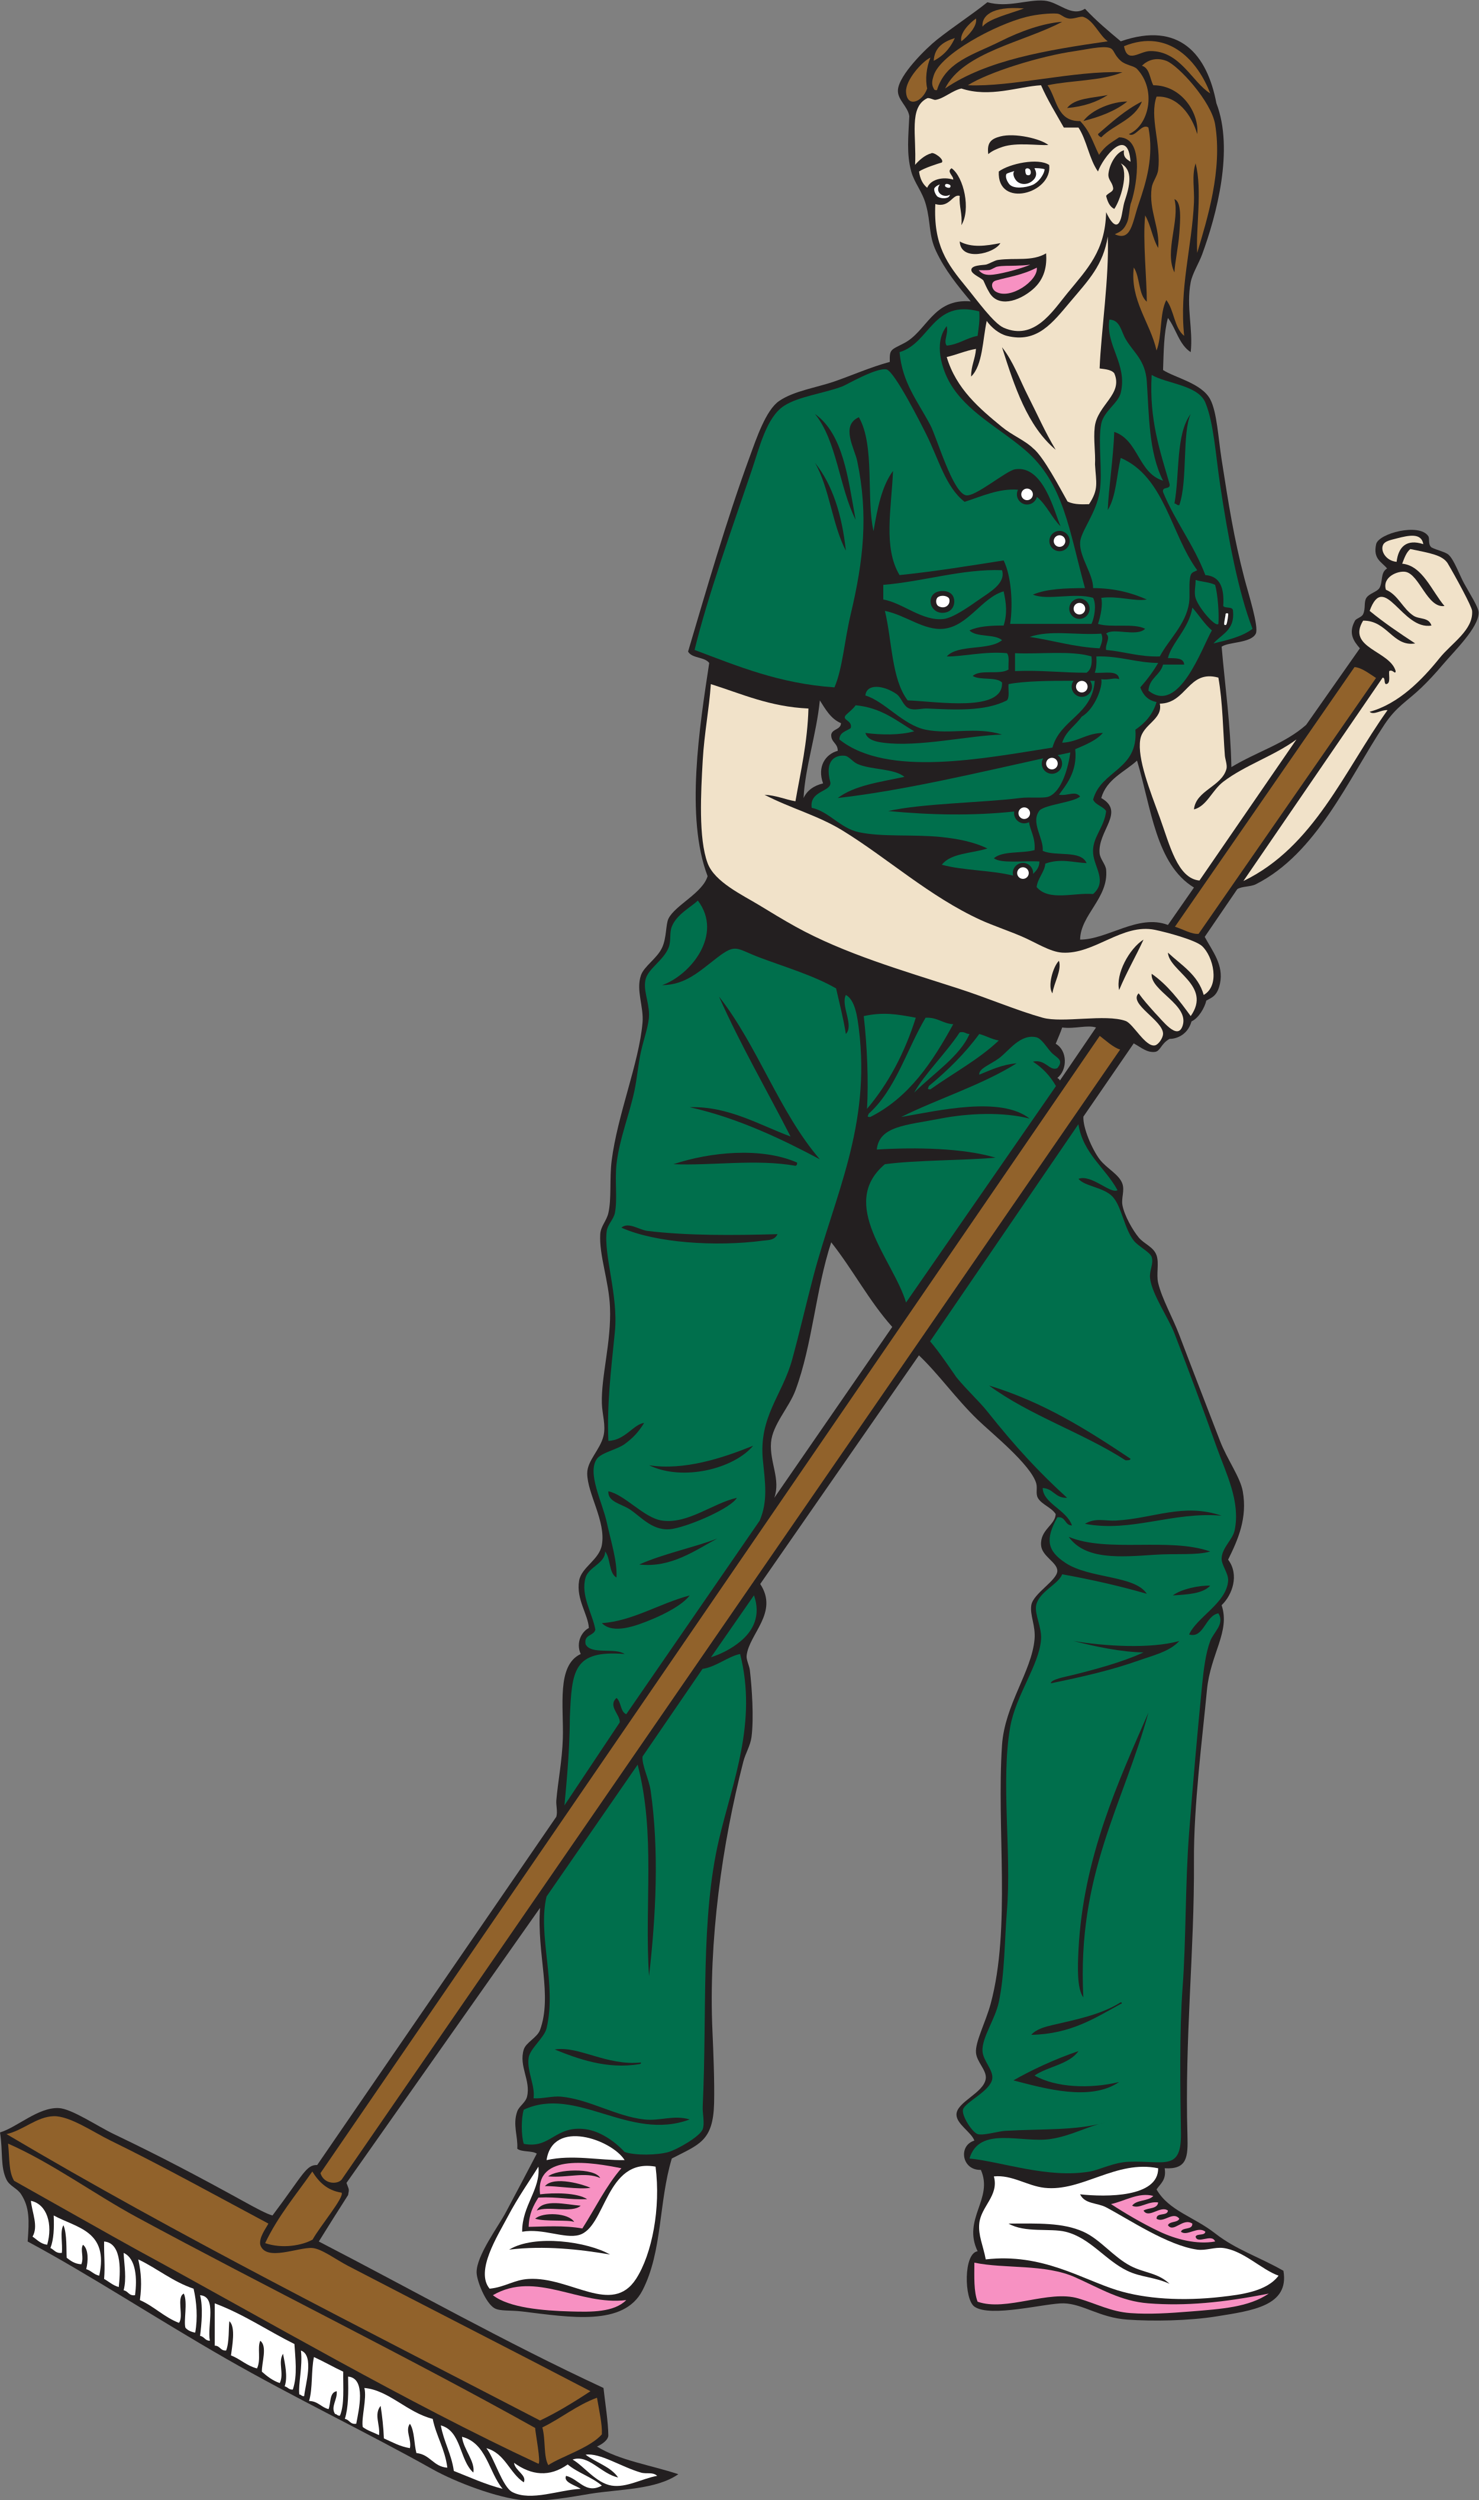 <?xml version="1.0" encoding="UTF-8" standalone="no"?>
<svg
   xmlns:dc="http://purl.org/dc/elements/1.1/"
   xmlns:cc="http://creativecommons.org/ns#"
   xmlns:rdf="http://www.w3.org/1999/02/22-rdf-syntax-ns#"
   xmlns:svg="http://www.w3.org/2000/svg"
   xmlns="http://www.w3.org/2000/svg"
   viewBox="0 0 581.76 983.04"
   height="983.04"
   width="581.76"
   xml:space="preserve"
   id="svg2"
   version="1.1"><rect x="0" y="0" width="581.76" height="983.04" fill="#808080" stroke="none"/><defs
     id="defs6" /><g
     transform="matrix(1.333,0,0,-1.333,0,983.04)"
     id="g10"><g
       transform="scale(0.1)"
       id="g12"><path
         id="path14"
         style="fill:#231f20;fill-opacity:1;fill-rule:evenodd;stroke:none"
         d="m 81.602,763.203 c 4.883,62.93 5.688,100.496 -19.199,139.199 C 50.582,920.781 28.84,926.055 19.199,945.605 0.562,983.406 9.059,1028.69 0,1084.8 c 51.324,15.76 112.426,74.26 172.805,72 C 210.992,1155.37 287.629,1103.11 336,1080 473.555,1014.32 585.195,955.332 724.801,878.398 749.242,864.934 787.949,843.73 804.098,840 895.367,961.16 903.113,989.699 936,988.801 l 705.6,1027.209 c 4.4,14.96 -1.15,34.28 0,47.99 4.59,54.57 17.21,117.59 19.2,182.41 2.92,95.05 -18.99,216.24 52.8,249.6 -14.87,32.92 2.22,65.56 24,76.79 -1.97,39.73 -37.97,84.56 -28.8,139.2 6.74,40.18 59.21,61.25 67.2,105.6 12.54,69.63 -42.99,151.11 -43.2,211.2 -0.13,37.86 38.06,69.21 48,110.4 7.54,31.27 -3.86,63.96 -4.8,96.01 -2.34,79.78 28.1,181.18 24,283.19 -3.11,77.52 -32.48,153.96 -28.8,216.01 1.4,23.52 18.52,38.79 24,62.39 9.66,41.56 3.06,101.54 9.6,153.6 17.14,136.44 81.06,289.1 91.2,408.01 4.04,47.37 -19.84,94.62 -4.8,139.2 9.18,27.17 47.24,49.36 62.4,81.59 13.98,29.74 10.51,69.21 19.2,86.4 20.03,39.6 100.67,75.13 115.2,124.8 -66.2,173.27 -23.72,440.92 4.8,628.8 -13.59,18.41 -51.03,12.97 -62.4,33.6 53.29,179.33 112.1,384.67 182.39,576 19.14,52.08 47.17,136.45 86.41,163.2 43.91,29.95 109.69,39.03 163.2,57.6 53.91,18.72 105.06,41.74 163.21,57.6 -0.67,37.45 1.56,34.28 42.01,55.19 68.22,35.3 85.29,132.75 196.93,123.31 -39.59,47.46 -76.19,92.23 -102.6,148.65 -21.97,46.93 -14.88,82.63 -29.7,136.5 -10.9,39.67 -33.99,63.77 -43.36,97.95 -14.42,52.55 -8.32,103.97 -5.69,163.2 -4.31,29.1 -35.19,48.08 -33.61,76.8 2.48,44.81 84.92,124.86 115.21,148.8 52.72,41.68 101.74,72.76 148.79,110.4 62,-16.86 118.05,8.99 168.01,4.8 43.15,-3.62 79.08,-49.71 120,-24 32.48,-34.72 68.83,-65.57 105.61,-96 173.73,60.22 254.96,-39.22 282.13,-182.59 52.57,-136.13 0.31,-330.7 -42.13,-446.21 -9.38,-25.48 -28.79,-56.44 -33.62,-81.6 -13.94,-72.87 7.62,-138.87 0,-206.4 -34.2,21.8 -43.08,68.91 -67.18,100.8 -12.19,-43.82 -12.52,-99.49 -14.42,-153.6 35.12,-22.75 114.08,-38.95 139.2,-86.4 19.98,-37.71 23.67,-114.14 33.61,-177.6 20.92,-133.63 35.67,-229.02 67.19,-350.4 11.25,-43.3 43.54,-143.69 33.62,-163.2 -14.5,-28.48 -79.77,-23.79 -100.81,-38.4 10.26,-117.74 26.31,-229.68 28.79,-355.2 76.33,46.1 158.07,68.97 220.8,124.8 l 158.4,225.6 c -18.84,21.54 -34.76,44.64 -14.39,81.6 3.81,6.91 19.53,9.57 24,19.2 7.83,16.89 1.53,35.3 9.59,48 8.42,13.23 30.71,17.14 38.4,28.8 11.37,19.76 1.91,45.15 22.68,57.91 -16.51,19.94 -41.96,27.93 -32.27,71.69 7.05,31.82 126.9,63.19 153.59,24.01 5.51,-8.1 -1.75,-23.42 9.61,-33.61 16.51,-8.48 44.63,-13.98 52.09,-23.29 14.77,-14.19 31.43,-59.32 43.91,-82.3 15.64,-28.82 42.99,-70.37 43.2,-86.41 0.57,-44.26 -72.05,-113.88 -105.6,-153.59 -21.23,-25.15 -42.6,-48.16 -62.4,-67.21 -43.52,-41.86 -74.4,-55.89 -110.4,-110.4 -107.75,-163.17 -199.74,-379.96 -379.19,-470.4 -15.55,-7.83 -40.82,-5.45 -54.65,-14.4 l -96.02,-140.68 c 22.54,-42.07 56.72,-82.96 45.06,-137.71 -7.85,-36.86 -23.81,-40.94 -40.37,-50.27 -4.9,-21.41 -22.95,-52.1 -43.59,-61.33 -12.8,-44.49 -50.63,-51.94 -64.85,-51.61 -25.58,-14.03 -26.76,-36.41 -43.18,-38.4 -23.15,-2.8 -40.49,12.89 -62.54,25.17 l -148.56,-216.09 c -1.87,-32.44 25.39,-96 47.89,-125.88 19.75,-26.23 57.74,-44.52 67.19,-72 7.11,-20.59 -3.49,-42.05 0,-62.4 5.37,-31.24 30.96,-75.45 48.01,-96 16.66,-20.06 43.93,-27.52 52.79,-52.8 8.17,-23.23 -1.34,-55.67 4.81,-81.6 11.15,-46.97 42.75,-101.63 62.4,-153.59 38.65,-102.2 78.83,-204.6 120,-312.01 20.96,-54.67 59.63,-106.69 67.21,-148.79 14.18,-78.97 -14.14,-143.01 -43.21,-201.6 33.6,-44.53 12.54,-104.14 -19.2,-134.41 26.16,-77.7 -33.02,-143.07 -43.2,-249.6 -13.63,-142.71 -39.35,-342.22 -38.4,-503.99 1.59,-270.3 -27.57,-519.78 -19.2,-811.2 1.82,-63.56 -0.91,-99.8 -67.2,-96.011 5.68,-34.472 -12.42,-45.168 -24.01,-62.39 36.33,-63.047 109.07,-79.817 172.82,-129.602 62.42,-48.758 130.02,-69.305 201.6,-110.398 17.99,-103.965 -92.89,-117.579 -196.82,-134.407 -82.21,-13.308 -189.67,-14.922 -263.98,-9.597 -81.86,5.855 -130.34,46.336 -187.21,47.996 -50.84,1.484 -217.11,-43.281 -264,-9.602 -30.4,21.836 -32.35,157.426 9.6,163.207 -45.84,95.711 47.41,154.383 9.59,240 -56.28,-1.777 -67.67,71.594 -19.19,86.394 -8.52,24.65 -52.9,48.67 -52.8,76.8 0.12,37.22 80.47,63.41 86.41,105.6 3.49,24.93 -26.45,48.87 -28.81,76.8 -2.68,31.81 28.75,90.56 43.2,144 60.35,223.13 17.11,517.25 33.6,763.2 7.99,119.02 87.24,216.52 95.99,312 3.67,40.07 -14.31,71.61 -9.59,100.8 5.59,34.59 75.92,72.7 76.8,100.8 0.8,25.65 -46.15,43.02 -48.01,76.8 -2.48,45.6 41.88,58.7 43.21,91.2 -12.52,19.75 -42.45,28.68 -52.8,48.01 -6.83,12.76 -0.41,28.82 -4.8,43.19 -17.05,55.81 -131.64,147.36 -172.8,187.21 -65.41,63.34 -114.64,134.25 -173.16,189.7 l -468.32,-674.35 c 55.49,-84.36 -33.26,-147.17 -40.12,-211.36 -1.34,-12.51 7.93,-28.86 9.59,-43.2 6,-51.81 12.15,-139.86 4.81,-196.8 -3.3,-25.52 -17.89,-48.33 -24,-72 -62.32,-241.36 -103.37,-528.95 -91.2,-796.8 2.62,-57.71 6.3,-149.67 4.8,-211.2 -2.74,-112.75 -44.6,-121.58 -124.8,-163.2 -39.06,-129.289 -27.32,-273.887 -86.4,-388.801 -55.2,-107.363 -214.51,-79.304 -355.2,-62.39 -35.08,4.207 -65.33,0.308 -81.6,9.597 -26.11,14.903 -52.48,80.879 -52.8,105.598 -0.64,49.277 63.79,134.969 86.4,177.598 35.16,66.289 60.58,113.847 91.2,172.798 -14.61,9.39 -44.19,3.82 -57.6,14.41 2.47,37.54 -14.29,70.45 0,110.39 5.41,15.14 24.53,25.67 28.8,43.2 11.69,48.01 -25,89.67 -9.6,139.2 6.5,20.92 39.86,35.19 48,57.6 36.93,101.7 -10.02,224.53 0,360 L 1022.4,936.008 c 7.41,-21.067 8.57,-15.949 4.8,-35.727 C 1000.3,858.516 969.727,809.602 940.801,763.203 1220.3,618.699 1491.18,465.586 1780.8,331.199 c 5.3,-47.476 13.84,-100.105 14.26,-139.566 0.14,-13.528 -18.36,-26.633 -33.46,-33.235 66.02,-41.171 159.65,-54.738 240,-81.589 C 1935.74,30.82 1828.18,32.98 1742.4,19.199 1691.52,11.027 1611.68,-5.129 1545.6,0 1468.81,5.957 1343.1,53.977 1276.8,91.199 1084.2,199.367 870.754,300.957 667.203,417.598 461.313,535.586 266.379,664.031 81.602,763.203 Z M 2371.19,5020.8 c 4.12,88.7 38.26,188.94 48.01,288 16.85,-26.34 32.09,-54.31 62.4,-67.2 -0.92,-19.88 -25.35,-16.25 -28.81,-33.6 -0.99,-23.4 19.69,-25.12 19.2,-48 -36.33,-9.65 -61.21,-46.86 -43.2,-96 -26.97,-6.62 -46.93,-20.26 -57.6,-43.2 z m 878.42,0 c 15.96,56.04 67.91,76.09 105.59,110.4 41.93,-138.86 55.5,-306.09 168,-374.4 l -76.79,-110.4 c -87.33,33.48 -177.8,-43.02 -259.2,-43.2 1.11,73.46 84.82,122.92 76.79,206.4 -1.46,15.26 -17.67,31.34 -19.2,48 -6.13,66.81 76.8,122.12 4.81,163.2 z M 3127.6,4187.54 c -0.49,2.67 -3.67,5.54 -7.6,7.66 30.8,24.23 29.82,81.32 -4.8,100.8 6.46,15.95 13.49,31.32 19.19,48 37.84,-4.82 73.48,8.3 99.83,0 L 3127.6,4187.54 Z M 2284.8,2956.7 c 19.52,54.86 -14.23,104.66 -9.6,163.3 4.14,52.29 53.32,103.33 72.01,153.61 50.5,135.84 59.55,296.49 105.58,436.79 63.66,-80.34 112.01,-173.64 180.06,-249.6 L 2284.8,2956.7 v 0" /><path
         id="path16"
         style="fill:#ffffff;fill-opacity:1;fill-rule:evenodd;stroke:none"
         d="m 1435.2,153.605 c 55.34,-15.058 67.91,-72.89 110.4,-100.8 9.88,21.309 -25.56,33.906 -28.8,57.597 51.53,-37.121 104.64,-43.058 158.4,-4.797 29.53,-24.863 71.54,-37.265 100.8,-62.402 -48.09,-26.055 -66.82,19.133 -105.6,28.801 -9.17,-19.18 28.25,-27.902 43.2,-38.398 -62.18,-2.551 -147.07,-37.637 -201.6,-9.602 -29.44,15.137 -53.52,100.48 -76.8,129.601 v 0" /><path
         id="path18"
         style="fill:#ffffff;fill-opacity:1;fill-rule:evenodd;stroke:none"
         d="m 1483.2,33.605 c -52.18,13.406 -96.92,34.277 -144,52.801 -7.09,50.508 -29.6,85.598 -38.4,134.395 61.43,-16.973 54.53,-102.266 96,-139.199 5.87,33.136 -28.78,67.168 -33.6,105.597 72.65,-18.547 78.62,-103.781 120,-153.594 v 0" /><path
         id="path20"
         style="fill:#ffffff;fill-opacity:1;fill-rule:evenodd;stroke:none"
         d="m 1689.6,120 c 46.55,16.504 84.45,-42.449 134.4,-52.801 -22.2,32.207 -65.16,43.641 -96,67.207 42.79,6.121 104.67,-35.871 163.2,-52.804 17.34,-5.02 34.33,2.676 48,-9.598 -45.29,-8.438 -90.94,-35.742 -134.4,-28.801 -45.87,7.324 -82.46,58.379 -115.2,76.797 v 0" /><path
         id="path22"
         style="fill:#ffffff;fill-opacity:1;fill-rule:evenodd;stroke:none"
         d="m 1320,96.008 c -41.75,3.047 -50.39,39.207 -91.2,43.191 -7.37,27.832 -5.23,65.176 -19.2,86.406 -14.83,-19.851 5.45,-45.585 0,-72 -30.15,5.047 -52.37,18.028 -76.8,28.797 -1.28,33.907 -5.08,65.325 -9.6,95.996 -20.65,-25.195 -0.82,-55.906 -4.8,-86.394 -15.88,8.113 -34.51,13.492 -48,24.004 -4.75,26.387 12.74,84.59 4.8,115.191 72.19,-6.402 125.98,-72.261 201.6,-91.199 10.68,-51.707 36.25,-88.555 43.2,-143.992 v 0" /><path
         id="path24"
         style="fill:#91622b;fill-opacity:1;fill-rule:evenodd;stroke:none"
         d="m 1600.39,214.816 c 53.74,25.868 101.46,65.743 161.21,87.586 6.44,-38.32 15.83,-78.457 14.4,-107.968 -34.47,-39.891 -121.04,-65.887 -157.97,-90.821 -14.56,25.059 -7.56,73.672 -17.64,111.203 v 0" /><path
         id="path26"
         style="fill:#91622b;fill-opacity:1;fill-rule:evenodd;stroke:none"
         d="M 1588.7,107.648 C 1196.07,290.598 785.559,531.25 403.199,739.199 347.828,769.316 111.41,903.34 41.578,942.277 25.066,970.188 28.559,1007.98 23.812,1051.96 153.75,994.777 279.16,902.363 403.199,835.203 774.84,633.977 1209.59,419.797 1579.1,213.254 c 0.52,-13.527 18.01,-104.824 9.6,-105.606 v 0" /><path
         id="path28"
         style="fill:#ffffff;fill-opacity:1;fill-rule:evenodd;stroke:none"
         d="m 1051.2,225.605 c -18.59,-2.585 -19.76,12.227 -33.6,14.395 10.78,34.023 10.61,78.992 9.6,124.805 54.13,-5 31.45,-99.309 24,-139.2 v 0" /><path
         id="path30"
         style="fill:#91622b;fill-opacity:1;fill-rule:evenodd;stroke:none"
         d="m 19.199,1080 c 48.527,10.55 89.059,51.39 139.199,52.8 47.184,1.33 117.614,-47.42 168.004,-72 152.637,-74.452 330.45,-172.812 465.602,-244.792 -7.586,-14.465 -28.02,-40.742 -24.004,-62.403 15.727,-50.863 112.68,-6.488 153.602,-9.601 27.515,-2.098 68.597,-33.543 105.598,-52.805 226.39,-117.793 504.57,-259.547 715.2,-369.597 -55.27,-36.297 -101.61,-63.993 -148.8,-86.399 C 1062.73,510.734 525.563,779.961 19.199,1080 v 0" /><path
         id="path32"
         style="fill:#ffffff;fill-opacity:1;fill-rule:evenodd;stroke:none"
         d="m 1003.2,249.602 c -7.751,-1.348 -8.262,4.539 -14.395,4.804 -14.098,21.348 7.394,42.012 4.793,67.196 -21.864,-3.731 -16.965,-34.231 -23.996,-52.801 -21.973,5.222 -30.942,23.465 -57.598,24.004 11.121,36.875 5.91,90.086 14.398,129.597 29.653,-13.543 56.989,-29.414 86.398,-43.203 -0.68,-45.711 4.09,-96.894 -9.6,-129.597 v 0" /><path
         id="path34"
         style="fill:#ffffff;fill-opacity:1;fill-rule:evenodd;stroke:none"
         d="m 897.602,307.199 c -7.754,-1.347 -8.266,4.539 -14.403,4.805 -3.605,30.059 10.309,81.875 4.801,129.598 40.266,-14.297 12.492,-101.914 9.602,-134.403 v 0" /><path
         id="path36"
         style="fill:#ffffff;fill-opacity:1;fill-rule:evenodd;stroke:none"
         d="m 864,326.406 c -11.937,-0.742 -14.859,7.539 -24,9.602 10.004,28.047 0.492,68.269 -4.801,95.996 -15.851,-25.332 3.938,-57.649 -9.597,-86.399 -21.457,7.344 -37.512,20.09 -52.805,33.594 -0.899,26.223 17.023,74.903 -4.797,91.203 -9.469,-20.746 2.879,-55.16 -9.602,-81.601 -30.593,7.801 -49.046,27.754 -76.796,38.398 2.992,25.117 14.793,84.11 -4.801,100.801 -2.578,-17.305 0.25,-62.531 -9.598,-86.398 -17.219,-1.211 -17.59,14.414 -33.605,14.406 0,41.59 0,83.191 0,124.793 86.086,-32.313 156.086,-80.711 235.203,-120 2.137,-39.363 9.906,-91.785 -4.801,-134.395 v 0" /><path
         id="path38"
         style="fill:#ffffff;fill-opacity:1;fill-rule:evenodd;stroke:none"
         d="m 619.199,470.402 c -14.32,0.078 -16.316,12.481 -28.801,14.403 4.497,35.84 9.071,85.136 0,120 50.649,-3.758 20.797,-88.008 28.801,-134.403 v 0" /><path
         id="path40"
         style="fill:#ffffff;fill-opacity:1;fill-rule:evenodd;stroke:none"
         d="m 576,494.406 c -12.266,2.137 -22.07,6.727 -28.797,14.395 -5.976,19.297 7.391,74.676 -4.801,100.801 -22.777,-10.821 0.786,-67.989 -14.402,-86.399 -43.918,16.887 -72.984,48.613 -115.203,67.199 6.133,44.286 4.082,80.379 -4.801,120 56.352,-26.855 101.09,-65.312 163.203,-86.398 9.114,-38.602 12.719,-87.149 4.801,-129.598 v 0" /><path
         id="path42"
         style="fill:#f791c2;fill-opacity:1;fill-rule:evenodd;stroke:none"
         d="m 2884.8,585.605 c -11.69,29.903 -9.74,73.458 -9.6,115.196 89.51,-18.789 208.59,-3.242 297.59,-43.203 76,-34.102 135.02,-70.555 216.02,-76.797 109.61,-8.438 219.82,2.051 355.19,28.801 -59.04,-40.157 -138.08,-45.325 -230.41,-52.793 -63.2,-5.118 -121.52,-8.821 -177.59,-4.805 -57.04,4.082 -98.05,26.687 -153.6,43.199 -88.55,26.313 -212.81,-39.449 -297.6,-9.598 v 0" /><path
         id="path44"
         style="fill:#f791c2;fill-opacity:1;fill-rule:evenodd;stroke:none"
         d="m 1454.4,604.805 c 127.4,73.879 254.35,-31.621 393.6,-14.403 -35.98,-36.347 -103.53,-35.246 -163.2,-33.593 -82.37,2.265 -182.69,10.64 -230.4,47.996 v 0" /><path
         id="path46"
         style="fill:#ffffff;fill-opacity:1;fill-rule:evenodd;stroke:none"
         d="m 2908.81,710.402 c -7.5,40.133 -22.64,71.004 -19.2,105.606 5.08,51.219 58.83,82.293 43.18,139.195 53.36,5.402 98.4,-27.848 148.81,-33.601 111.11,-12.676 211.76,83.338 336,57.597 0.72,-86.308 -153.67,-85.246 -230.39,-76.797 13.83,-29.394 50.35,-24.453 76.79,-38.398 68.25,-35.984 181.68,-112.473 268.79,-124.805 25,-3.535 51.8,8.02 76.82,4.805 59.98,-7.715 112.38,-63.574 163.18,-81.602 -35.11,-47.109 -112.18,-55.996 -167.99,-62.402 -116.17,-13.328 -224.57,-6.133 -307.2,19.199 -103.28,31.66 -222.8,110.711 -388.79,91.203 z M 3336,691.199 c -50.84,26.535 -89.52,78.539 -139.2,100.805 -61,27.332 -134.03,24.414 -220.8,24.004 48.55,-28.047 122.36,-12.981 168,-24.004 72.46,-17.5 117.05,-83.664 182.41,-115.195 40.64,-19.629 79.82,-17.832 124.78,-38.411 -35.02,33.118 -74.43,31.536 -115.19,52.801 v 0" /><path
         id="path48"
         style="fill:#ffffff;fill-opacity:1;fill-rule:evenodd;stroke:none"
         d="m 1444.8,624.004 c -43.33,51.984 24.07,156.465 52.8,211.199 30.84,58.742 67.58,110.453 91.2,148.801 6.72,-67.539 -48.53,-114.656 -48,-192 61.17,10.859 125.31,-21.602 168,-9.602 79.85,22.453 77.74,228.038 225.6,201.602 15.89,-121.609 -10.3,-258.262 -57.6,-331.199 -71.08,-109.61 -193.24,7.078 -316.8,0 -43.59,-2.5 -69.12,-24.094 -115.2,-28.801 z m 57.6,115.195 c 104.14,12.422 207.4,1.016 297.6,-14.394 -65.08,37.531 -221.71,60.703 -297.6,14.394 v 0" /><path
         id="path50"
         style="fill:#ffffff;fill-opacity:1;fill-rule:evenodd;stroke:none"
         d="m 398.398,604.805 c -18.585,-2.586 -19.761,12.226 -33.597,14.394 9.347,35.637 1.836,72.688 0,110.403 37.582,-16.848 40.105,-77.747 33.597,-124.797 v 0" /><path
         id="path52"
         style="fill:#ffffff;fill-opacity:1;fill-rule:evenodd;stroke:none"
         d="m 350.398,628.801 c -17.414,4.98 -28.871,15.926 -43.195,24.004 3.285,42.105 -0.539,63.621 0,110.398 56,-4.441 47.027,-98.457 43.195,-134.402 v 0" /><path
         id="path54"
         style="fill:#ffffff;fill-opacity:1;fill-rule:evenodd;stroke:none"
         d="m 292.797,662.402 c -16.035,3.164 -23.465,14.922 -38.399,19.2 5.891,22.89 7.579,59.023 -9.597,72.003 -8.883,-15.761 3.793,-35.292 -4.801,-57.597 -19.719,1.07 -31.437,10.164 -43.199,19.195 -1.488,20.625 1.429,70.746 -9.598,95.996 -11.105,-17.691 -1.676,-55.926 -4.801,-81.597 -18.125,-2.122 -22.535,9.461 -33.601,14.402 9.89,25.305 11.265,59.133 9.597,95.996 67.282,-36.719 163.278,-44.727 134.399,-177.598 v 0" /><path
         id="path56"
         style="fill:#91622b;fill-opacity:1;fill-rule:evenodd;stroke:none"
         d="m 782.402,758.398 c 37.516,79.29 91.121,142.481 139.2,211.204 19.007,-30.586 43.382,-55.813 86.398,-62.403 8.52,-13.195 -63.781,-99.172 -85.559,-138.39 C 891.41,751.27 832.566,741.074 782.402,758.398 v 0" /><path
         id="path58"
         style="fill:#ffffff;fill-opacity:1;fill-rule:evenodd;stroke:none"
         d="m 139.199,753.605 c -19.781,2.618 -29.765,15.028 -43.199,23.993 17.922,30.929 -1.098,69.25 -4.801,105.605 47.879,-10 65.125,-69.883 48,-129.598 v 0" /><path
         id="path60"
         style="fill:#f791c2;fill-opacity:1;fill-rule:evenodd;stroke:none"
         d="m 3585.61,763.203 c -54.16,-9.844 -116.35,6.77 -163.21,28.801 -50.84,23.902 -103.47,55.027 -144,81.601 38.92,7.997 81.8,35.899 124.8,23.993 -14.18,-16.219 -50.13,-10.664 -62.4,-28.797 20.78,-11.028 46.52,14.148 76.8,9.597 -2.39,-20.007 -29.59,-15.195 -43.21,-23.992 15.1,-25.207 49.87,16.289 72.02,0 -1.59,-17.629 -34.14,-4.269 -33.62,-24.004 20.65,-14.191 48.67,23.504 67.21,0 -5.14,-12.461 -28.48,-6.73 -33.59,-19.203 16.91,-23.914 43.57,23.227 71.99,4.809 0.76,-19.973 -28.81,-9.602 -33.6,-24.004 18.07,-14.836 50.18,18.086 72,0 -1.7,-12.695 -24.46,-4.348 -28.79,-14.406 5.04,-23.75 48.04,10.422 57.6,-14.395 v 0" /><path
         id="path62"
         style="fill:#f791c2;fill-opacity:1;fill-rule:evenodd;stroke:none"
         d="m 1560,806.406 c 0.79,37.61 13.85,62.942 28.8,86.399 62.92,2.675 84.65,-6.797 144,-4.805 -30.58,19.805 -99.03,19.246 -139.2,14.402 -15.25,123.878 156.41,93.555 240,76.797 -45.43,-52.168 -77.04,-118.152 -115.2,-177.597 -54.63,9.921 -113.54,5.449 -158.4,4.804 z m 134.4,14.395 c -16.33,27.179 -93.09,30.078 -115.2,9.601 29.88,-9.23 99.03,-2.402 115.2,-9.601 z m 19.2,48 c -42.63,3.047 -111.06,21.773 -129.6,-14.395 33.32,14.676 104.56,-8.566 129.6,14.395 z m 28.8,52.801 c -17.79,8.613 -107.72,36.652 -134.4,4.804 29.7,1.66 101.18,-10.82 134.4,-4.804 z m -124.8,33.601 c 56.93,-4.859 109.86,14.621 153.6,-4.801 -17.25,31.649 -129.07,25.918 -153.6,4.801 v 0" /><path
         id="path64"
         style="fill:#91622b;fill-opacity:1;fill-rule:evenodd;stroke:none"
         d="m 3245.12,4319.26 c 13.81,-10.18 40.95,-35.53 60.29,-40.2 L 1008,945.605 c -12.023,-14.394 -52.246,-14.167 -62.398,19.2 L 3245.12,4319.26 v 0" /><path
         id="path66"
         style="fill:#006f4c;fill-opacity:1;fill-rule:evenodd;stroke:none"
         d="m 2860.8,1008 c 29.32,97.7 154.14,44.32 240,57.61 61.06,9.43 108.4,37.38 158.4,48 -88.65,-23.81 -180.08,-17.61 -292.79,-24.01 -21,-1.19 -65.45,-14.87 -81.61,-9.6 -16.07,5.24 -47.28,53.86 -43.2,72 4.96,22.02 81.66,54.99 86.41,91.2 3.44,26.32 -27.09,52.58 -28.81,81.6 -2.32,39.41 37.07,93.15 48.01,144 17.61,82.09 17.09,184.4 23.98,268.8 14.24,174.12 -18.36,381.03 9.61,542.4 16.5,95.21 85.55,182.66 91.19,259.2 2.64,35.55 -19.86,74.45 -14.39,100.8 8.28,39.86 65.45,61.58 76.79,91.2 86.65,-15.76 170.26,-34.54 249.61,-57.59 -35.02,54.92 -168.63,44.07 -240,91.19 -54.51,36 -59.8,69.88 -24,134.4 25.74,3.35 21.04,-23.76 43.2,-23.99 -16.15,46.56 -85.07,64.9 -86.4,110.4 32.07,-1.54 36.66,-30.55 72.01,-28.8 -81.52,73.91 -150.59,148.07 -235.22,254.39 -24.78,31.16 -56.93,59.36 -91.19,100.8 -11.77,16.75 -52.54,77.57 -77.87,106.27 l 437.58,640.36 c 14.49,-87.9 79.57,-128.16 115.49,-194.63 -21.06,-12.02 -76.17,47.6 -115.2,33.6 18.23,-22.59 74.46,-24.49 100.8,-52.8 26.9,-28.92 33.95,-93.47 62.41,-129.6 12.85,-16.33 48.14,-34 52.79,-47.99 6.62,-19.93 -7.33,-39.91 -4.81,-62.41 5.32,-47.46 54.28,-117.1 72.02,-163.2 44.92,-116.85 82.26,-216.66 124.78,-335.99 27.29,-76.56 70.65,-159.67 52.81,-244.81 -5.7,-27.21 -36.27,-50.07 -38.4,-81.6 -1.38,-20.46 20.79,-45.03 19.2,-67.2 -4.68,-65.55 -91.83,-106.75 -115.19,-158.39 43.57,-12.5 47.09,54.78 86.39,62.4 19.76,-31.48 -14.03,-55.24 -24.01,-81.6 -13.1,-34.71 -19.43,-83.55 -23.98,-129.61 -13.44,-135.92 -27.21,-291.31 -38.4,-436.8 -11.74,-152.22 -8.56,-313.42 -19.2,-456 -9.45,-126.36 -6.97,-298.86 -4.81,-427.2 1.94,-115.823 -48.51,-82.64 -153.61,-86.402 -44.8,-1.601 -85.51,-23.66 -115.19,-28.796 -123.32,-21.329 -259.95,29.011 -355.2,38.398 z m 441.6,225.61 c -85.72,-20.57 -186.19,-16.93 -249.61,19.19 40.16,27.06 101.82,32.6 129.61,72 -70.62,-23.87 -140.78,-56.97 -192.01,-86.4 93.81,-24.36 227.79,-62.38 312.01,-4.79 z m 4.81,230.39 c 2.65,-0.02 5.45,3.89 0,4.8 -59.42,-37.18 -132.56,-51.05 -201.6,-67.2 -21.06,-4.92 -48.48,-12.1 -62.41,-28.8 116.23,2.18 187.52,49.29 264.01,91.2 z m 81.6,859.2 c -87.13,-200.04 -192.76,-426.59 -206.41,-700.8 -2.42,-48.54 -4.74,-113.65 14.4,-139.2 -19.34,363.34 118.26,569.74 192.01,840 z m -225.61,110.41 c -22.97,-5.62 -62.36,-12.69 -62.4,-24.01 95.39,19.47 181.6,39.6 259.2,67.21 42.38,15.07 91.29,26.17 120,57.6 -86.09,-23.89 -221.25,-15.25 -311.99,0 62.32,-16.23 143.61,-33.16 206.38,-33.61 -60.27,-28.02 -143.1,-50.55 -211.19,-67.19 z m 407.99,263.99 c -29.53,1.55 -85.78,-9.63 -110.39,-28.8 43.48,2.93 88.01,4.79 110.39,28.8 z m -163.18,91.2 c 62.07,4.17 122.83,-2.19 163.18,9.6 -121.17,42.73 -302.75,-4.65 -417.6,43.2 49.12,-68.54 151.57,-59.69 254.42,-52.8 z M 3604.8,2904 c -113.14,38.4 -199.59,-8 -312.01,-14.4 -31.17,-1.77 -61.05,9.21 -91.19,-9.6 137.81,-26.09 257.46,36.56 403.2,24 z m -686.4,384 c 119.73,-88.27 276.76,-139.23 403.2,-220.79 5.65,0.74 13.63,-0.83 14.4,4.79 -126.7,84.5 -255.73,166.67 -417.6,216 v 0" /><path
         id="path68"
         style="fill:#ffffff;fill-opacity:1;fill-rule:evenodd;stroke:none"
         d="m 1843.2,1003.2 c -75.72,-1.03 -153.89,17.2 -230.4,0 18.24,123.06 192.77,60.28 230.4,0 v 0" /><path
         id="path70"
         style="fill:#006f4c;fill-opacity:1;fill-rule:evenodd;stroke:none"
         d="m 1545.6,1051.2 c -7.81,23.62 -7.81,77.19 0,100.8 156.41,71.96 311,-95.18 489.6,-28.8 -48.19,14.14 -86.65,-5.28 -134.4,0 -82.73,9.16 -162.31,59.35 -244.8,67.2 -25.96,2.47 -56.22,-6.69 -81.6,-4.79 5.46,37.76 -20.66,81.23 -14.4,120 4.37,27.05 46.25,58.88 52.8,86.39 30.93,130.02 -27.19,275.2 0,388.8 l 268.8,388.8 c 53.63,-206.82 19.51,-408.79 33.6,-623.99 20.21,178.17 30.31,368.63 4.8,547.19 -4.77,33.43 -26.46,76.06 -24,100.81 l 177,258.53 c 39.39,5.49 77.88,38.09 111,43.87 51.31,-202.01 -22.23,-376.15 -62.4,-547.21 -54.43,-231.82 -34.86,-506.48 -48,-787.2 -0.96,-20.57 6.44,-49.69 0,-67.19 -7.89,-21.5 -74.98,-59.76 -100.8,-67.21 -32.86,-9.49 -97.76,-10.87 -129.6,0 -30.21,32.58 -73.29,61.63 -115.2,67.21 -90.63,12.05 -102.63,-58.64 -182.4,-43.21 z m 340.8,235.21 c 2.93,0.26 5.69,0.71 4.8,4.79 -101.89,-10.29 -183.23,49.84 -254.39,38.4 67.45,-27.35 154.48,-59.36 249.59,-43.19 v 0" /><path
         id="path72"
         style="fill:#006f4c;fill-opacity:1;fill-rule:evenodd;stroke:none"
         d="m 1665.6,2049.6 c 3.12,37.15 15.69,152.27 15.9,259.2 6.06,137.79 9.42,199.43 161.7,187.21 -28.17,19.82 -99.17,-3.18 -115.2,28.79 -5.89,29.9 24.34,23.67 28.8,43.2 -8.56,47.93 -44.25,100.84 -28.8,153.6 9.15,31.26 58.28,42.15 57.6,76.8 16.79,-20.01 10.12,-63.48 33.6,-76.8 2.32,48.67 -15.6,102.99 -28.8,163.2 -12.99,59.25 -59.03,145.56 -28.8,187.2 13.19,18.17 60.19,27.39 81.6,43.21 25.49,18.81 40.28,34.79 57.6,62.39 -31,-3.22 -56.56,-51.77 -105.6,-52.8 -4.47,107.8 7.19,201.92 19.2,321.61 10.73,106.92 -33.79,226.77 -24,297.59 2.59,18.78 20.24,34.28 24,52.8 8.1,39.88 -0.62,94.43 4.8,144 7.91,72.37 37.73,145.36 52.8,216 7.92,37.12 11.13,78.87 19.2,115.2 9.32,41.96 24.19,79.96 24,110.4 -0.24,38.82 -18.81,73.92 -9.6,105.6 8.88,30.55 52.24,54.34 67.2,91.2 8.25,20.34 2.08,43.5 9.6,62.4 14.55,36.54 56.57,57.3 76.8,76.81 75.92,-100.07 -21.46,-220.13 -105.6,-249.61 69.91,0.9 109.87,40.79 163.2,81.6 55.72,42.63 55.7,25.96 124.8,0 76.86,-28.87 159.04,-52.78 225.61,-91.2 9.96,-44.43 21.38,-87.41 28.79,-134.4 24.92,26 -15.92,83.41 0,115.2 27.91,-14.99 34.25,-67.61 38.39,-100.8 35.67,-285.73 -71.93,-492.11 -134.39,-729.6 -21.13,-80.37 -40.29,-164.01 -62.4,-244.8 -28.99,-105.85 -99.28,-168.88 -86.41,-297.6 6.51,-64.97 15.39,-119.9 -9.59,-177.96 L 1848,2318.4 c -18.05,7.55 -14.54,36.66 -28.8,48.01 -26.37,-24.01 11.32,-49.19 9.6,-72 L 1665.6,2049.6 Z m 254.4,547.21 c 44.13,17.99 94.37,44.71 115.2,71.99 -87.91,-23.08 -169.51,-76.09 -259.2,-81.6 33.1,-34.27 102.23,-7.44 144,9.61 z m 196.8,240 c -59.6,-23.79 -162.14,-45.74 -230.4,-76.81 93.86,-10.64 165.73,42.27 230.4,76.81 z m -259.2,86.39 c 34.92,-22.33 70.23,-69.18 129.6,-57.59 56.46,11 170.94,61.94 187.2,91.2 -71.82,-16.39 -144.38,-78.06 -220.8,-67.21 -53.1,7.55 -109.5,76.3 -158.4,86.41 -2.1,-31.21 37.43,-36.84 62.4,-52.81 z m 364.8,187.2 c -90.7,-36.79 -204.16,-73.79 -307.2,-57.6 100.32,-48.63 251.07,-9.78 307.2,57.6 z m 28.79,604.8 c 15.31,2.04 33.97,0.25 43.2,19.21 -130,-3.59 -265.88,-4.75 -383.99,9.59 -24.46,2.97 -55.93,27.52 -76.8,9.61 100.83,-45.29 279.99,-56.7 417.59,-38.41 z m 96.02,220.8 c 3.73,1.06 5.56,4.02 4.78,9.6 -105.86,46.43 -257.18,30.97 -364.79,-4.8 108.71,-5.01 246.06,15.9 360.01,-4.8 z m 71.99,19.2 c -119.9,139.29 -183.48,334.94 -297.6,480 64.15,-143.84 140.76,-275.23 211.19,-412.8 -91.07,33.72 -184.82,90.36 -297.59,86.4 144.25,-31.79 279.49,-98.04 384,-153.6 v 0" /><path
         id="path74"
         style="fill:#006f4c;fill-opacity:1;fill-rule:evenodd;stroke:none"
         d="m 2937.6,3960 c -95.22,28.42 -234.89,31.11 -350.39,24 7.65,69.65 86.27,71.53 187.18,91.2 83.68,16.3 186.31,20.12 264.01,0 -84.94,67.05 -268.81,23.81 -379.2,4.8 111.35,55.05 238.55,94.24 340.8,158.41 -44.1,-3.91 -76.19,-19.82 -110.39,-33.61 -1.91,18.2 31.54,29.06 57.6,48 29.57,21.52 62.69,72.88 110.39,62.4 15.29,-3.35 29.08,-27.14 43.2,-43.2 15.66,-17.81 40.7,-22.2 19.2,-48 -22.91,-10.04 -35.02,27.77 -71.99,19.2 29.18,-18.81 50.43,-41.57 68.01,-72 l -442.43,-638.4 c -37.63,125.75 -202.2,289.9 -62.4,408 94.55,12.36 232.44,10.86 326.41,19.2 v 0" /><path
         id="path76"
         style="fill:#006f4c;fill-opacity:1;fill-rule:evenodd;stroke:none"
         d="m 2567.99,4080 c -12.27,-0.21 -5.84,3.57 -4.79,9.6 79.63,70.78 112.01,188.78 167.99,283.2 35.39,1.77 49.96,-17.24 81.6,-19.19 -61.34,-111.46 -129.8,-215.79 -244.8,-273.61 v 0" /><path
         id="path78"
         style="fill:#006f4c;fill-opacity:1;fill-rule:evenodd;stroke:none"
         d="m 2558.4,4104 c 4.71,80.61 0.6,182.9 -9.61,273.61 57.99,12.58 98.16,5.59 153.61,-4.81 -33.1,-104.5 -80.9,-194.31 -144,-268.8 v 0" /><path
         id="path80"
         style="fill:#006f4c;fill-opacity:1;fill-rule:evenodd;stroke:none"
         d="m 2745.61,4161.6 c -12.29,-0.21 -5.86,3.57 -4.81,9.6 55.12,45.69 106.15,95.46 148.81,153.6 20.27,-5.32 35.9,-15.29 57.6,-19.2 -59.1,-56.1 -134.32,-96.1 -201.6,-144 v 0" /><path
         id="path82"
         style="fill:#f1e2c9;fill-opacity:1;fill-rule:evenodd;stroke:none"
         d="m 2097.6,5356.8 c 91.29,-28.71 173.26,-66.73 288.01,-72 -2.97,-101.03 -22.86,-185.15 -38.4,-273.6 -31.29,5.53 -56.21,17.41 -91.21,19.2 78.96,-40.83 157.24,-60.7 230.41,-105.6 131.62,-80.79 257.65,-195.45 407.98,-264 33.79,-15.4 79.5,-30.73 120,-48 42.09,-17.92 83.54,-45.71 120,-48 94.97,-5.94 176.8,87.09 273.62,67.2 34.1,-7.01 119.55,-29.78 139.2,-48 32.91,-30.54 53.75,-116.32 4.78,-144 -16.99,59.8 -65.95,87.65 -105.58,124.8 3.1,-54.82 130.66,-97.1 67.18,-187.19 -33.75,46.25 -68.04,91.94 -115.19,124.79 -5.12,-49.81 112.13,-91.13 91.21,-153.6 -15.12,-45.05 -60.45,17.33 -81.6,38.4 -21.06,23.56 -34.26,38.25 -48.01,57.6 -31.54,-30.94 73.34,-80.43 71.99,-120 -0.39,-11.76 -13.42,-31.53 -23.98,-33.6 -28.19,-5.5 -63.91,63.89 -86.41,72 -59.43,21.44 -186.07,-6.8 -244.8,9.6 -76.98,21.5 -160.53,57.65 -249.59,86.4 -164.89,53.21 -336.35,102.77 -480,182.4 -35.9,19.89 -71.35,41.55 -105.61,62.4 -50.93,31 -132.93,69.01 -153.6,124.8 -27.2,73.4 -19.76,208.22 -14.4,302.4 4.6,80.83 19.05,152.59 24,225.6 z m 1027.2,-816 c -17.81,-17.58 -34.33,-76.08 -19.19,-96 4.29,30.97 28.04,67.86 19.19,96 z m 249.59,62.4 c -41.73,-26.1 -83.12,-101.58 -71.99,-148.79 21.55,52.04 48.81,98.38 71.99,148.79 v 0" /><path
         id="path84"
         style="fill:#91622b;fill-opacity:1;fill-rule:evenodd;stroke:none"
         d="m 3467.07,4641.23 529.88,765.82 c 20.53,-1.39 42.35,-18.54 63.46,-32.17 l -523.55,-754.69 c -20.63,-1.72 -44.5,12.97 -69.79,21.04 v 0" /><path
         id="path86"
         style="fill:#006f4c;fill-opacity:1;fill-rule:evenodd;stroke:none"
         d="m 3058.96,4758.13 c 2.7,25.96 23.91,45.06 25.51,69.12 45.16,16.43 82.99,3.16 121.94,1.55 -16.64,39.37 -90.65,18.88 -129.42,36.1 3.11,38.24 -37.34,84.57 -9.18,119.43 16.53,17.07 102.85,24.2 119.4,41.27 -15.37,17.49 -34.91,0.96 -62.41,4.8 16.78,24.07 55.73,65.87 47.99,134.4 30.12,13.09 61.39,25.02 81.6,48 -48.88,-0.7 -72.53,-26.65 -120,-28.8 10.53,34.28 39.13,50.49 57.6,76.8 40.31,23.94 62.89,91.24 57.6,110.4 24.12,-3.15 38.75,6.04 52.81,0 -1.87,28.52 -44.18,16.63 -72.01,19.2 4.98,12.63 5.76,29.46 4.81,48.01 69.29,2.09 115.93,-18.47 182.4,-19.21 -15.26,-26.34 -33.24,-49.95 -52.8,-72 8.17,-22.23 22.31,-38.49 47.99,-43.2 -10.91,-37.07 -33.88,-62.11 -62.4,-81.6 9.12,-119.51 -101.6,-119.2 -124.78,-206.4 7.63,-16.36 28.92,-19.06 38.39,-33.6 -5.33,-49.65 -42.2,-77.88 -38.39,-124.8 3.35,-41.53 42.63,-82.59 0,-119.99 -56.59,4.8 -130.45,-22.07 -166.65,20.52 v 0" /><path
         id="path88"
         style="fill:#f1e2c9;fill-opacity:1;fill-rule:evenodd;stroke:none"
         d="M 3669.04,4776 4080,5376 c 8.89,-0.72 2.95,-16.25 9.59,-19.2 14.94,1.07 8.12,23.9 9.61,38.4 10.94,6.59 18.05,-12.37 19.2,0 -16.94,60.36 -145.47,67.89 -96,148.8 71.51,0.86 87.91,-78.15 153.6,-67.2 -46.43,30.37 -92.27,61.34 -134.4,96 43.3,119.27 95.82,-58.35 182.4,-43.2 -8.18,25.28 -35.19,17.45 -52.81,28.81 -31.64,20.37 -45.55,61.84 -81.6,76.79 -11.46,37.82 35.41,56.61 57.62,52.8 41.23,-7.07 64.55,-108.14 115.19,-100.8 -37.38,43.66 -64.92,119.26 -124.8,124.8 6.29,16.13 11.76,33.04 24,43.2 59.59,-12.25 93.81,-17.82 109.77,-41.22 24.31,-41.19 71.74,-128.1 72.63,-141.18 3.85,-56.59 -60.7,-95.2 -95.99,-139.19 -51.9,-64.66 -121.37,-135.29 -206.41,-158.41 11.58,-11.27 34.65,6.71 52.79,4.8 -128.61,-180.18 -217.07,-403.48 -425.35,-504 v 0" /><path
         id="path90"
         style="fill:#f1e2c9;fill-opacity:1;fill-rule:evenodd;stroke:none"
         d="m 3422.4,5299.2 c 79.69,0.87 83.62,101.24 172.8,76.8 13.06,-72.36 13.9,-161.79 19.19,-230.4 0.71,-9.12 7.52,-28.08 4.81,-38.4 -13.93,-53 -90.41,-63.38 -96,-120 38.42,10.12 52.8,55.9 86.41,81.6 63.89,48.9 151.7,77.06 216,124.81 l -286.18,-416.13 c -64.98,5.98 -88.04,105.91 -117.03,185.72 -28.34,78.05 -67.11,174.08 -57.6,230.41 7.7,45.66 67.19,58.6 57.6,105.59 v 0" /><path
         id="path92"
         style="fill:#006f4c;fill-opacity:1;fill-rule:evenodd;stroke:none"
         d="m 2678.4,5308.8 c -47.81,62.59 -45.78,175.01 -67.21,264 61.97,-12.62 114.9,-58.42 172.81,-52.8 72.7,7.06 113.38,92.31 177.6,110.4 7.79,-35.52 11.11,-65.28 0,-100.8 -38.46,0.06 -74.71,-2.1 -100.8,-14.4 20.2,-21.41 73.81,-9.39 96,-28.8 -38.54,-31.86 -129.81,-11 -163.21,-47.99 44.4,-1.17 112.19,15.79 177.6,9.59 8.52,-9.08 3.5,-31.7 4.81,-48 -24.59,-17.01 -84.75,1.55 -105.61,-19.2 21.6,-13.6 68.87,-1.55 86.41,-19.2 4.88,-89.08 -191.27,-55.96 -278.4,-52.8 v 0" /><path
         id="path94"
         style="fill:#006f4c;fill-opacity:1;fill-rule:evenodd;stroke:none"
         d="m 3388.81,5337.6 c 2.65,37.34 34.8,45.19 43.18,76.81 20.8,0 41.6,0 62.4,0 -1.52,20.86 -26.34,18.44 -47.98,19.2 10.29,44.45 62.57,87.55 71.99,148.79 19.65,-21.96 35.21,-47.97 57.6,-67.2 -29.55,-51.39 -97.33,-249.82 -187.19,-177.6 v 0" /><path
         id="path96"
         style="fill:#006f4c;fill-opacity:1;fill-rule:evenodd;stroke:none"
         d="m 2995.2,5395.2 c 0,17.6 0,35.2 0,52.8 74.94,-3.46 165.35,8.55 225.6,-9.59 2.6,-23.41 -2.05,-39.55 -14.39,-48.01 -72.31,-0.3 -135.78,8.23 -211.21,4.8 v 0" /><path
         id="path98"
         style="fill:#006f4c;fill-opacity:1;fill-rule:evenodd;stroke:none"
         d="m 3264,5457.6 c -3.65,16.76 14.54,36.24 0,48 20.26,18.76 90.45,-10.56 115.2,14.4 -33.69,17.51 -100.2,2.2 -139.2,14.41 7.56,21.34 14.77,57.35 9.59,76.79 51.43,6.67 98.44,-11.44 134.41,-4.8 -44.51,19.49 -94.62,33.38 -158.39,33.6 0.21,41.77 -40.3,90.74 -38.4,134.41 1.38,32.38 47.17,85.63 57.59,148.79 9.67,58.52 -5.74,149.29 4.79,201.6 7.46,37.01 50.49,61.14 57.62,91.2 20.21,85.35 -44.98,138.57 -33.62,216 32.19,-1.18 34.24,-34.15 48.01,-57.59 23.73,-40.43 57.93,-61.35 62.4,-124.81 6.78,-96.15 5.06,-208.35 47.99,-292.8 -73.53,22.46 -72.2,119.79 -143.98,144 -2.72,-77.5 -16.82,-168.52 -19.2,-230.4 24.84,39.14 25.99,102 38.4,153.6 129.63,-55.97 147.24,-223.94 225.58,-331.2 -6.33,-4.16 -15.97,-4.87 -19.16,-14.43 -7.03,-21.05 -1.34,-57.63 -4.82,-81.57 -9.43,-64.57 -60.67,-109.01 -86.41,-158.39 -60.92,-1.72 -104.06,14.33 -158.4,19.19 v 0" /><path
         id="path100"
         style="fill:#006f4c;fill-opacity:1;fill-rule:evenodd;stroke:none"
         d="m 3038.4,5496 c 62.05,21.09 132.23,4.93 211.19,9.6 6.89,-14.6 0.88,-28.71 -4.79,-43.2 -76.26,3.73 -136.69,23.3 -206.4,33.6 v 0" /><path
         id="path102"
         style="fill:#006f4c;fill-opacity:1;fill-rule:evenodd;stroke:none"
         d="m 3580.8,5476.8 c 23.69,27.52 63.56,38.84 57.6,96 -0.1,14.3 -22.64,6.16 -28.81,14.4 3.38,51.37 -8.01,87.98 -52.79,91.21 -33.89,89.3 -88.81,157.58 -124.81,244.79 -3.94,18.34 23.15,5.66 19.2,24 -27.93,96.87 -60.55,189.04 -52.79,321.6 44.22,-26.24 136.72,-29.63 158.4,-81.6 24.66,-59.12 30.66,-155.9 43.2,-240 23.44,-157.32 54.36,-320.39 96,-427.2 -29.79,-23 -72.58,-33.02 -115.2,-43.2 z m -67.21,676.81 c -44.55,-59.45 -32.07,-175.93 -47.98,-264.01 6.13,-0.26 6.64,-6.15 14.39,-4.8 25.14,72.48 7.95,212.84 33.59,268.81 v 0" /><path
         id="path104"
         style="fill:#006f4c;fill-opacity:1;fill-rule:evenodd;stroke:none"
         d="m 3528.01,5664 c 18.28,-5.71 41.64,-6.35 57.6,-14.4 8.45,-30 12.07,-90.25 9.59,-115.19 -8.58,-11.58 -64.26,53.71 -68.54,81.59 -2.62,17.12 1.54,29.96 1.35,48 v 0" /><path
         id="path106"
         style="fill:#ffffff;fill-opacity:1;fill-rule:evenodd;stroke:none"
         d="m 3619.16,5533.33 c -0.55,-2.66 -6.5,-3.7 -6.78,0.2 -0.54,7.98 4.87,27.31 4.03,30.4 1.97,3.04 8.12,2.06 7.97,-0.01 -0.34,-4.55 -1.7,-20.77 -5.22,-30.59 v 0" /><path
         id="path108"
         style="fill:#006f4c;fill-opacity:1;fill-rule:evenodd;stroke:none"
         d="m 2606.41,5606.4 c 0,14.4 0,28.8 0,43.2 118.49,9.58 233.8,47.68 350.39,43.2 12.2,-38.41 -36.88,-65.14 -67.21,-86.4 -27.83,-19.51 -76.95,-54.53 -105.59,-57.6 -63.16,-6.75 -119.06,47.25 -177.59,57.6 z m 186.85,-37.54 c 22.35,6.28 27.7,32.97 18.24,48.55 -9.31,15.38 -31.5,15.94 -44.39,11.98 -21.54,-6.62 -25.06,-28.68 -17.81,-43.2 6.62,-13.3 22.38,-23.4 43.96,-17.33 v 0" /><path
         id="path110"
         style="fill:#ffffff;fill-opacity:1;fill-rule:evenodd;stroke:none"
         d="m 2769.22,5586.79 c -8.17,4.52 -9.2,20.85 -1.66,26.36 11.17,8.15 31.48,3.39 33.65,-5.61 4.2,-17.45 -13.57,-30.95 -31.99,-20.75 v 0" /><path
         id="path112"
         style="fill:#f1e2c9;fill-opacity:1;fill-rule:evenodd;stroke:none"
         d="m 4121.15,5717.43 c -32.5,3.18 -48.69,33.5 -39.59,50.72 5.45,10.33 19.3,13.13 41.68,18.82 33.22,8.44 71.02,17.05 76.76,-17.37 -49.47,16.2 -73.61,-7.9 -78.85,-52.17 v 0" /><path
         id="path114"
         style="fill:#f1e2c9;fill-opacity:1;fill-rule:evenodd;stroke:none"
         d="m 2793.59,6321.6 c 30.02,6.78 55.02,18.58 86.41,24 -2.09,-29.91 -14.59,-49.42 -14.39,-81.6 34.35,32.84 33.98,108.95 46.05,164.1 13.77,-19.74 36.39,-38.22 59.53,-44.1 89.22,-22.62 134.57,38.48 187.21,100.8 54.69,64.75 96.58,107.42 110.41,192 4.74,-120.17 -19.59,-277.73 -24.01,-388.8 6.76,-1.78 33.97,-1.75 43.21,-14.39 27.17,-61.86 -50.22,-93.17 -57.62,-158.41 -4.2,-37.05 2.62,-75.16 0.82,-110.4 3.17,-55.02 11.68,-72.44 -17.64,-117.3 -14.43,-0.14 -42.69,-2.64 -63.51,7.98 -21.66,38.02 -70.84,132.81 -102.05,157.32 -23.19,22.54 -61.74,38.18 -91.21,62.4 -65.92,54.21 -135.04,111.83 -163.21,206.4 z m 240,-115.2 c -24.76,48.62 -43.32,101.96 -76.79,144 37.03,-116.57 74.86,-232.34 158.4,-302.4 -32.35,53.85 -53.13,102.52 -81.61,158.4 v 0" /><path
         id="path116"
         style="fill:#91622b;fill-opacity:1;fill-rule:evenodd;stroke:none"
         d="m 3412.79,6340.8 c -18.57,82.58 -78.69,148.01 -67.18,244.8 18.78,-27.61 13.16,-79.64 38.39,-100.8 0.22,65.69 -12.34,180.85 -4.8,254.4 16.7,-28.11 21.7,-67.9 38.4,-96 5.76,58.92 -28.28,111.28 -19.2,177.6 2.48,18.06 16.83,33.72 19.2,52.81 9.41,75.96 -26.37,155.47 -4.81,215.99 61.21,3.58 103.54,-53.24 120,-110.4 6.53,59.93 -44.45,143.9 -129.59,144 -10.62,19.77 -10.35,50.45 -33.61,57.6 16.54,16.07 40.94,25.99 72.01,14.4 35.18,-13.11 132.78,-119.75 144.01,-187.2 22.38,-134.47 -23.34,-279.53 -52.82,-379.2 -4.29,74.13 15.47,185.48 -4.78,264 -11.8,-36.8 -3.01,-75.36 -4.81,-115.2 -5.97,-131.37 -43.92,-255.15 -28.81,-393.6 -29.64,23.14 -29.49,76.11 -52.79,105.6 -20.14,-39.07 -12.05,-106.35 -28.81,-148.8 z m 67.21,345.6 c 2.62,36.61 7.62,93.01 -14.39,100.8 16.38,-63.05 -30.43,-154.82 0,-216 1.11,29.25 11.42,73.81 14.39,115.2 v 0" /><path
         id="path118"
         style="fill:#f1e2c9;fill-opacity:1;fill-rule:evenodd;stroke:none"
         d="m 2760,6772.8 c 42.6,-12.69 50.7,30.98 71.99,24 -2.44,-32.85 8.52,-52.28 4.81,-86.4 28.53,45.67 7.42,141.94 -28.79,168.01 -16.15,-10.36 6.29,-22.05 4.78,-33.61 -30.45,9.49 -66.68,0.88 -76.79,-24 -13.29,10.72 -21.23,26.76 -24.01,48 14.81,10.22 56.39,23.46 66.9,26.43 9.74,8.84 -26.06,33.72 -31.68,26.76 -18.05,-4.16 -37.85,-22.58 -46.96,-33.69 4.73,85.03 -19.39,169.55 35.75,196.5 5.41,2.65 19.47,-5.39 24,-4.8 24.22,3.18 48.57,27.01 76.8,33.61 84.14,-27.75 166.75,5.53 235.19,9.59 19.53,-44.47 44.18,-83.83 67.21,-124.79 14.39,0 28.81,0 43.2,0 24.77,-37.65 31.55,-93.26 57.6,-129.61 14.49,41.2 88.46,136 96,28.8 -10.57,7.03 -22.48,12.72 -19.2,33.6 -21.31,-4.46 -42.58,-38.8 -45.94,-68.72 -2.01,-17.94 10.86,-23.93 13.83,-41.68 2.05,-12.39 -14.49,-14.2 -20.69,-24 4.2,-16.59 10.08,-31.51 24.01,-38.39 17.71,24.73 44.04,106.59 19.2,134.39 37.54,-20.26 26.58,-66.22 11.68,-110.97 -4.98,-14.92 -7.07,-38.01 -11.27,-51.66 -12.5,-40.57 -33.91,-2.25 -43.62,18.63 -2.61,-114.15 -54.7,-166.32 -115.19,-240 -42.74,-52.04 -96.95,-140.25 -187.21,-100.8 -29.69,12.98 -79.59,82.62 -110.41,120 -56.46,68.51 -97.21,123.64 -91.19,244.8 z m 158.4,-259.19 c 25.51,-47.26 87.42,-28.51 129.16,7.47 35.68,30.76 42.01,70.39 39.37,106.3 -42.14,-24.72 -89.57,-12.15 -142.3,-19.5 -9.75,-1.36 -25.49,-11.27 -34.77,-13.58 -8.02,-1.99 -48.06,-0.92 -43.24,-18.46 2.89,-10.52 27.76,-20.45 35.1,-28.27 4.53,-9.98 9.96,-22.86 16.68,-33.96 z m 33.59,143.99 c -42.4,-8.36 -84.98,-14.4 -120,4.8 2.56,-60.64 102.6,-35.89 120,-4.8 z M 3096,6888 c -32.13,21.98 -117.46,4.03 -148.79,-19.2 -5.24,-110.21 159.24,-64.96 148.79,19.2 z m -2.45,58.93 c -22.36,18.55 -99.35,36.52 -141.85,25.23 -25.51,-6.78 -40.24,-16.6 -35.45,-52.18 9.69,8.97 26.8,16.47 42.71,21.66 41.51,13.54 103.56,3.45 134.59,5.29 v 0" /><path
         id="path120"
         style="fill:#f791c2;fill-opacity:1;fill-rule:evenodd;stroke:none"
         d="m 2938.96,6547.36 c 35.83,10.29 77,15.32 120.49,37.87 4.96,-37.65 -78.55,-96.56 -121.29,-70.65 -11.66,7.07 -17.12,27.62 0.8,32.78 v 0" /><path
         id="path122"
         style="fill:#f791c2;fill-opacity:1;fill-rule:evenodd;stroke:none"
         d="m 2887.95,6577.73 c 9.08,-0.07 23.55,-0.49 31.37,0.47 5.27,0.65 17.63,8.75 22.75,9.8 17.27,3.58 33.95,2.11 55.53,3 12.95,0.54 28.36,0.8 42.63,3.08 -16.21,-8.11 -77.73,-26.04 -109.76,-29.55 -21.92,-2.4 -32.58,1.78 -42.52,13.2 v 0" /><path
         id="path124"
         style="fill:#91622b;fill-opacity:1;fill-rule:evenodd;stroke:none"
         d="m 3289.67,6683.63 c 11.23,6.46 25.29,7.97 36.74,36.37 5.31,13.22 5.62,33.59 9.76,52.8 13.07,32.53 48.3,195.52 -33.77,196.8 -21.11,-14.39 -41.17,-23.91 -59.26,-51.88 -19.98,40.83 -26.3,68.73 -55.93,99.88 -68.93,-1.72 -68.3,66.11 -96.02,105.6 71.45,14.96 160.26,12.55 220.8,38.4 -142.97,5.16 -326.58,-44.12 -455.99,-38.4 60.78,38.58 213.53,86.19 316.79,100.8 32.07,4.54 78.97,15.79 100.8,9.61 15.3,-4.34 11.57,-18.87 33.62,-38.41 15.11,-13.39 38.65,-14.13 47.99,-24 58.9,-62.22 34.9,-167.35 -24.01,-192 17.85,-13.16 38.15,33.52 57.62,19.21 16.58,-85.33 -6.45,-160.52 -28.81,-225.61 -19.08,-55.55 -21.68,-110.93 -70.33,-89.17 z m 79.92,391.57 c -49.9,-25.29 -89.2,-61.2 -129.59,-96 1.02,-5.38 5.33,-7.47 9.59,-9.6 37.17,38.05 98.46,51.95 120,105.6 z m -43.18,0 c -43.19,-0.05 -104.61,-23.37 -129.61,-57.6 49.68,12.72 94.96,29.84 129.61,57.6 z m -57.6,19.21 c -43.69,-9.12 -97.13,-8.49 -120,-38.41 48.69,4.09 87.85,17.74 120,38.41 v 0" /><path
         id="path126"
         style="fill:#ffffff;fill-opacity:1;fill-rule:evenodd;stroke:none"
         d="m 2797.17,6792.18 c -13.87,-5.76 -29.44,0.35 -32.46,4.21 -5.02,6.44 -8.79,14.6 -7.85,21.78 0.33,2.65 7.03,9.44 16.66,12.41 -6.63,-7.97 -7.02,-17.93 -1.55,-24.95 6.19,-7.95 19.48,-12.15 31.04,-5.46 -0.53,-4.33 -4.01,-6.45 -5.84,-7.99 v 0" /><path
         id="path128"
         style="fill:#ffffff;fill-opacity:1;fill-rule:evenodd;stroke:none"
         d="m 2993.14,6870.13 c -7.4,-8.79 1.45,-25.33 9.2,-31.53 12.78,-10.22 34.05,-9.13 48.23,6.54 11.05,12.2 6.7,24.3 1.83,33.36 3.05,0.57 23.71,-0.11 30.12,-3.23 -1.76,-16.82 -19.41,-39.38 -35.78,-46.11 -21.29,-8.73 -55.65,-12.43 -68.11,1.89 -4.59,5.29 -13.63,20.07 -8.86,30.28 1.09,2.36 18.2,7.15 23.37,8.8 v 0" /><path
         id="path130"
         style="fill:#ffffff;fill-opacity:1;fill-rule:evenodd;stroke:none"
         d="m 2804.65,6827.28 c 1.97,-11.8 -15.31,-4.89 -15.84,-1.68 -1.97,11.8 15.29,4.9 15.84,1.68 v 0" /><path
         id="path132"
         style="fill:#91622b;fill-opacity:1;fill-rule:evenodd;stroke:none"
         d="m 2745.61,7204.8 c -12.07,-28.3 -15.69,-65.37 -9.61,-91.19 -14.01,-40.08 -59.87,-58.43 -62.41,-9.61 -1.75,34.24 47.37,89.49 72.02,100.8 v 0" /><path
         id="path134"
         style="fill:#91622b;fill-opacity:1;fill-rule:evenodd;stroke:none"
         d="m 3571.19,7099.2 c -53.01,32.16 -88.53,126.12 -177.6,124.8 -31.19,-0.46 -67.2,-38.44 -76.79,14.41 134.76,54.71 219.37,-48.02 254.39,-139.21 v 0" /><path
         id="path136"
         style="fill:#91622b;fill-opacity:1;fill-rule:evenodd;stroke:none"
         d="m 2764.8,7108.8 c -5.58,-0.78 -8.55,1.06 -9.6,4.81 -7.45,12.66 -4.24,24.92 0,38.39 19.88,63.06 181.38,149.71 273.61,172.8 31.09,7.79 71.44,11.38 91.19,9.61 10.27,-0.93 18.63,-12.07 33.59,-14.41 14.98,-2.33 34.42,7.73 43.21,4.8 30.45,-10.15 47.2,-54.53 72.01,-72 -180.47,-25.94 -357.42,-55.38 -480,-139.19 52.62,107.38 235.37,137.55 345.58,196.79 -55.91,-4.09 -121.93,-27.26 -182.4,-57.6 -78.67,-39.5 -161.7,-59.33 -187.19,-144 v 0" /><path
         id="path138"
         style="fill:#91622b;fill-opacity:1;fill-rule:evenodd;stroke:none"
         d="m 2755.2,7195.2 c 2.38,40.83 29.76,56.63 62.4,67.2 -9.94,-21.85 -26.56,-48.44 -62.4,-67.2 v 0" /><path
         id="path140"
         style="fill:#91622b;fill-opacity:1;fill-rule:evenodd;stroke:none"
         d="m 2836.8,7252.8 c -5.88,23.59 23.45,53.27 43.2,67.2 4.75,-22.46 -24.14,-52.58 -43.2,-67.2 v 0" /><path
         id="path142"
         style="fill:#006f4c;fill-opacity:1;fill-rule:evenodd;stroke:none"
         d="m 2098,2486.41 126.88,182.76 c 21.16,-60.42 -2.61,-105.1 -40.7,-136.42 -26.06,-21.43 -56.26,-36.62 -86.18,-46.34 v 0" /><path
         id="path144"
         style="fill:#006f4c;fill-opacity:1;fill-rule:evenodd;stroke:none"
         d="m 2697.6,4152 c 30.29,54.54 94.29,116.9 134.39,177.6 14.67,3.47 17.5,-4.9 28.81,-4.8 -27.69,-65.26 -108.75,-118.34 -163.2,-172.8 v 0" /><path
         id="path146"
         style="fill:#ffffff;fill-opacity:1;fill-rule:evenodd;stroke:none"
         d="m 3030.45,6858.49 c -3.05,1.08 -4.71,5.54 -5.06,14.1 -0.25,6.52 9.18,7.51 13.69,2.13 4.46,-5.29 4.24,-20.76 -8.63,-16.23 v 0" /><path
         id="path148"
         style="fill:#91622b;fill-opacity:1;fill-rule:evenodd;stroke:none"
         d="m 2899.2,7296 c -2.93,28.96 23.36,61.88 122.38,53.7 -36.09,-14.06 -104.49,-29.98 -122.38,-53.7 v 0" /><path
         id="path150"
         style="fill:#ffffff;fill-opacity:1;fill-rule:evenodd;stroke:none"
         d="m 3018.57,4816.6 c 9.44,0 17.13,-7.69 17.13,-17.12 0,-9.44 -7.69,-17.13 -17.13,-17.13 -9.43,0 -17.12,7.69 -17.12,17.13 0,9.43 7.69,17.12 17.12,17.12 v 0" /><path
         id="path152"
         style="fill:#ffffff;fill-opacity:1;fill-rule:evenodd;stroke:none"
         d="m 3022.38,4993.23 c 9.44,0 17.13,-7.7 17.13,-17.12 0,-9.44 -7.69,-17.13 -17.13,-17.13 -9.43,0 -17.13,7.69 -17.13,17.13 0,9.42 7.7,17.12 17.13,17.12 v 0" /><path
         id="path154"
         style="fill:#ffffff;fill-opacity:1;fill-rule:evenodd;stroke:none"
         d="m 3104.04,5139.47 c 9.44,0 17.13,-7.7 17.13,-17.13 0,-9.43 -7.69,-17.13 -17.13,-17.13 -9.43,0 -17.13,7.7 -17.13,17.13 0,9.43 7.7,17.13 17.13,17.13 v 0" /><path
         id="path156"
         style="fill:#ffffff;fill-opacity:1;fill-rule:evenodd;stroke:none"
         d="m 3192.23,5366.37 c 9.43,0 17.13,-7.7 17.13,-17.13 0,-9.44 -7.7,-17.13 -17.13,-17.13 -9.44,0 -17.13,7.69 -17.13,17.13 0,9.43 7.69,17.13 17.13,17.13 v 0" /><path
         id="path158"
         style="fill:#ffffff;fill-opacity:1;fill-rule:evenodd;stroke:none"
         d="m 3185.2,5596.38 c 9.43,0 17.12,-7.7 17.12,-17.13 0,-9.43 -7.69,-17.12 -17.12,-17.12 -9.44,0 -17.13,7.69 -17.13,17.12 0,9.43 7.69,17.13 17.13,17.13 v 0" /><path
         id="path160"
         style="fill:#ffffff;fill-opacity:1;fill-rule:evenodd;stroke:none"
         d="m 3126.5,5795.88 c 9.44,0 17.13,-7.69 17.13,-17.13 0,-9.43 -7.69,-17.12 -17.13,-17.12 -9.41,0 -17.11,7.69 -17.11,17.12 0,9.44 7.7,17.13 17.11,17.13 v 0" /><path
         id="path162"
         style="fill:#ffffff;fill-opacity:1;fill-rule:evenodd;stroke:none"
         d="m 3030.72,5933.58 c 9.44,0 17.13,-7.7 17.13,-17.13 0,-9.43 -7.69,-17.12 -17.13,-17.12 -9.43,0 -17.13,7.69 -17.13,17.12 0,9.43 7.7,17.13 17.13,17.13 v 0" /><path
         id="path164"
         style="fill:#006f4c;fill-opacity:1;fill-rule:evenodd;stroke:none"
         d="m 2049.6,5457.6 c 38.28,157.67 110.78,359.06 168,528 23.67,69.89 44.41,158.55 95.99,192 43.13,27.97 116.61,36.31 172.82,57.6 10.93,4.15 100.64,56.46 129.98,49.73 24.24,-7.67 101.29,-160.14 116.54,-190.66 38.01,-76.03 57.17,-155.94 113.48,-199.86 48.79,15.67 102.38,40.51 157.59,35.68 -2.11,-4.1 -3.28,-8.73 -3.28,-13.64 0,-8.23 3.38,-15.72 8.79,-21.15 l 0.06,-0.05 c 5.43,-5.43 12.91,-8.8 21.15,-8.8 13.93,0 25.71,9.58 29.05,22.49 29.08,-23.77 44.1,-62.38 69.82,-86.54 -18.03,39.98 -50.27,181.7 -134.39,168 -26.14,-4.25 -116.29,-81.02 -144.01,-76.79 -39.61,6.03 -86.48,170.21 -105.58,206.39 -39.61,74.98 -82.76,124.53 -91.22,216 89.95,26.14 98.03,156.77 235.2,120 2.15,-27.74 -2.01,-49.18 -4.79,-72 -33.69,-6.31 -54.88,-25.13 -91.21,-28.8 -10.56,14.08 5.61,33.49 0,57.6 -40.23,-51.01 -12.46,-129.84 9.61,-168 48.81,-84.43 144.3,-131.66 220.8,-196.8 115.94,-98.72 130.57,-238.31 177.6,-408 -57.38,-0.21 -113.28,-1.92 -153.59,-19.2 41.81,-18.13 124.18,6.82 177.6,-9.6 10.87,-20.89 3.43,-59.58 -4.81,-76.79 -80,0 -160,0 -240,0 9.08,60.66 2.93,142.27 -19.2,187.19 -101.01,-15.79 -201.23,-32.37 -307.21,-43.19 -48.41,80.97 -24.16,194.12 -19.19,307.19 -33.44,-44.94 -46.12,-110.67 -57.6,-177.6 -21.92,96.84 4.59,252.87 -43.21,336 -54.88,-24.42 -12.61,-91.97 -4.8,-129.59 33.36,-160.43 18.05,-294.04 -19.2,-451.21 -19.37,-81.85 -23.67,-158.72 -47.99,-216 -163.28,11.13 -285.99,62.81 -412.8,110.4 z m 1076.9,351.16 c 8.25,0 15.73,-3.37 21.16,-8.8 l 0.05,-0.05 c 5.43,-5.43 8.81,-12.92 8.81,-21.16 0,-16.52 -13.49,-30 -30.02,-30 -8.22,0 -15.7,3.38 -21.15,8.8 l -0.04,0.05 c -5.43,5.44 -8.81,12.92 -8.81,21.15 0,16.52 13.5,30.01 30,30.01 z m 58.7,-199.5 c 8.22,0 15.72,-3.38 21.15,-8.8 l 0.04,-0.05 c 5.43,-5.43 8.81,-12.92 8.81,-21.16 0,-16.52 -13.48,-30 -30,-30 -8.25,0 -15.73,3.38 -21.16,8.8 l -0.06,0.05 c -5.43,5.43 -8.78,12.92 -8.78,21.15 0,16.52 13.47,30.01 30,30.01 z m -780.4,400.34 c 42.91,-73.88 50.9,-182.69 91.2,-259.2 -11.35,105.45 -39.11,194.51 -91.2,259.2 z m 0,144.01 c 64.79,-79.22 71.61,-216.4 120,-312.01 -22.4,121.61 -35.91,252.09 -120,312.01 v 0" /><path
         id="path166"
         style="fill:#006f4c;fill-opacity:1;fill-rule:evenodd;stroke:none"
         d="m 2476.8,5193.61 c 0.7,21.7 20.72,24.08 33.59,33.59 6.11,23.37 -27.93,22.46 -14.39,38.4 9.72,9.47 21.01,17.39 28.8,28.81 76.06,-7.14 120.75,-45.67 172.8,-76.81 -41.53,-11.66 -97.35,-11.04 -144.01,-4.8 6.27,-22.03 35.16,-26.44 52.82,-28.8 103.84,-13.87 253.45,21.44 350.39,24 -76.51,24.21 -152.76,-0.64 -225.61,14.4 -66.72,13.78 -121.17,84.12 -177.6,100.8 3.42,35.48 52.39,31.09 91.21,4.8 15.65,-10.6 19.93,-36.07 38.4,-43.2 16.23,-6.26 35.98,0.73 52.8,0 80.48,-3.46 169.47,-9.37 235.19,24 8.52,9.09 3.5,31.7 4.81,48 45.52,8.99 120.31,10.02 191.83,9.87 -3.53,-4.92 -5.6,-10.94 -5.6,-17.43 0,-8.23 3.38,-15.72 8.81,-21.15 l 0.03,-0.05 c 5.43,-5.43 12.93,-8.8 21.16,-8.8 16.52,0 30,13.47 30,30 0,6.4 -2.03,12.33 -5.49,17.22 4.59,-0.02 9.16,-0.04 13.65,-0.06 -6.91,-100.27 -101.52,-112.86 -124.78,-196.8 -201.78,-31.52 -487.76,-89.1 -628.81,24.01 v 0" /><path
         id="path168"
         style="fill:#006f4c;fill-opacity:1;fill-rule:evenodd;stroke:none"
         d="m 2779.2,4824 c 26.23,34.57 88.38,33.22 134.39,48 -40.39,19.81 -89.33,28.8 -134.39,33.6 -81.91,8.73 -175.49,-0.48 -244.81,14.4 -55.56,11.93 -87.71,60.86 -139.19,72 -7.35,51.16 58.92,47.19 55.07,74.77 -18.59,68.21 17.74,80.9 40.92,78.83 13.01,0 23.73,-17.24 38.4,-24 39.43,-18.15 109.1,-12.89 139.22,-38.4 -71.41,-15 -147.64,-25.17 -196.82,-62.4 193.77,22.05 412.29,74.4 606.43,117.12 -2.78,-4.55 -4.38,-9.88 -4.38,-15.58 0,-8.23 3.38,-15.72 8.79,-21.15 l 0.06,-0.05 c 5.43,-5.43 12.91,-8.8 21.15,-8.8 16.53,0 30,13.48 30,30 0,8.24 -3.38,15.72 -8.79,21.16 l -0.05,0.05 c -1.35,1.34 -2.82,2.55 -4.4,3.62 12.66,2.73 25.22,5.42 37.6,8.03 -6.52,-45.65 -24.85,-113.11 -62.4,-129.6 -15.69,-6.89 -56.06,-0.96 -86.39,-4.8 -110.2,-13.94 -287.01,-15.53 -388.81,-38.4 127.72,-11.88 248.26,-14.4 371.97,-1.36 -0.25,-1.61 -0.39,-3.25 -0.39,-4.93 0,-8.24 3.36,-15.73 8.79,-21.16 l 0.06,-0.05 c 5.43,-5.43 12.91,-8.79 21.15,-8.79 5.08,0 9.87,1.27 14.08,3.51 3.31,-24.51 19.48,-45.91 16.33,-82.42 -37.58,-10.42 -94.39,-1.6 -120,-24 20.49,-16.37 86.86,-6.8 134.42,-9.59 -0.3,-18.2 -9.63,-27.35 -18.75,-36.72 0.08,0.86 0.11,1.72 0.11,2.59 0,8.23 -3.36,15.72 -8.78,21.15 l -0.06,0.05 c -5.43,5.43 -12.91,8.8 -21.16,8.8 -16.52,0 -30,-13.48 -30,-30 0,-2.61 0.34,-5.15 0.98,-7.57 -64.53,16.29 -146.89,14.72 -210.35,32.09 v 0" /></g></g></svg>